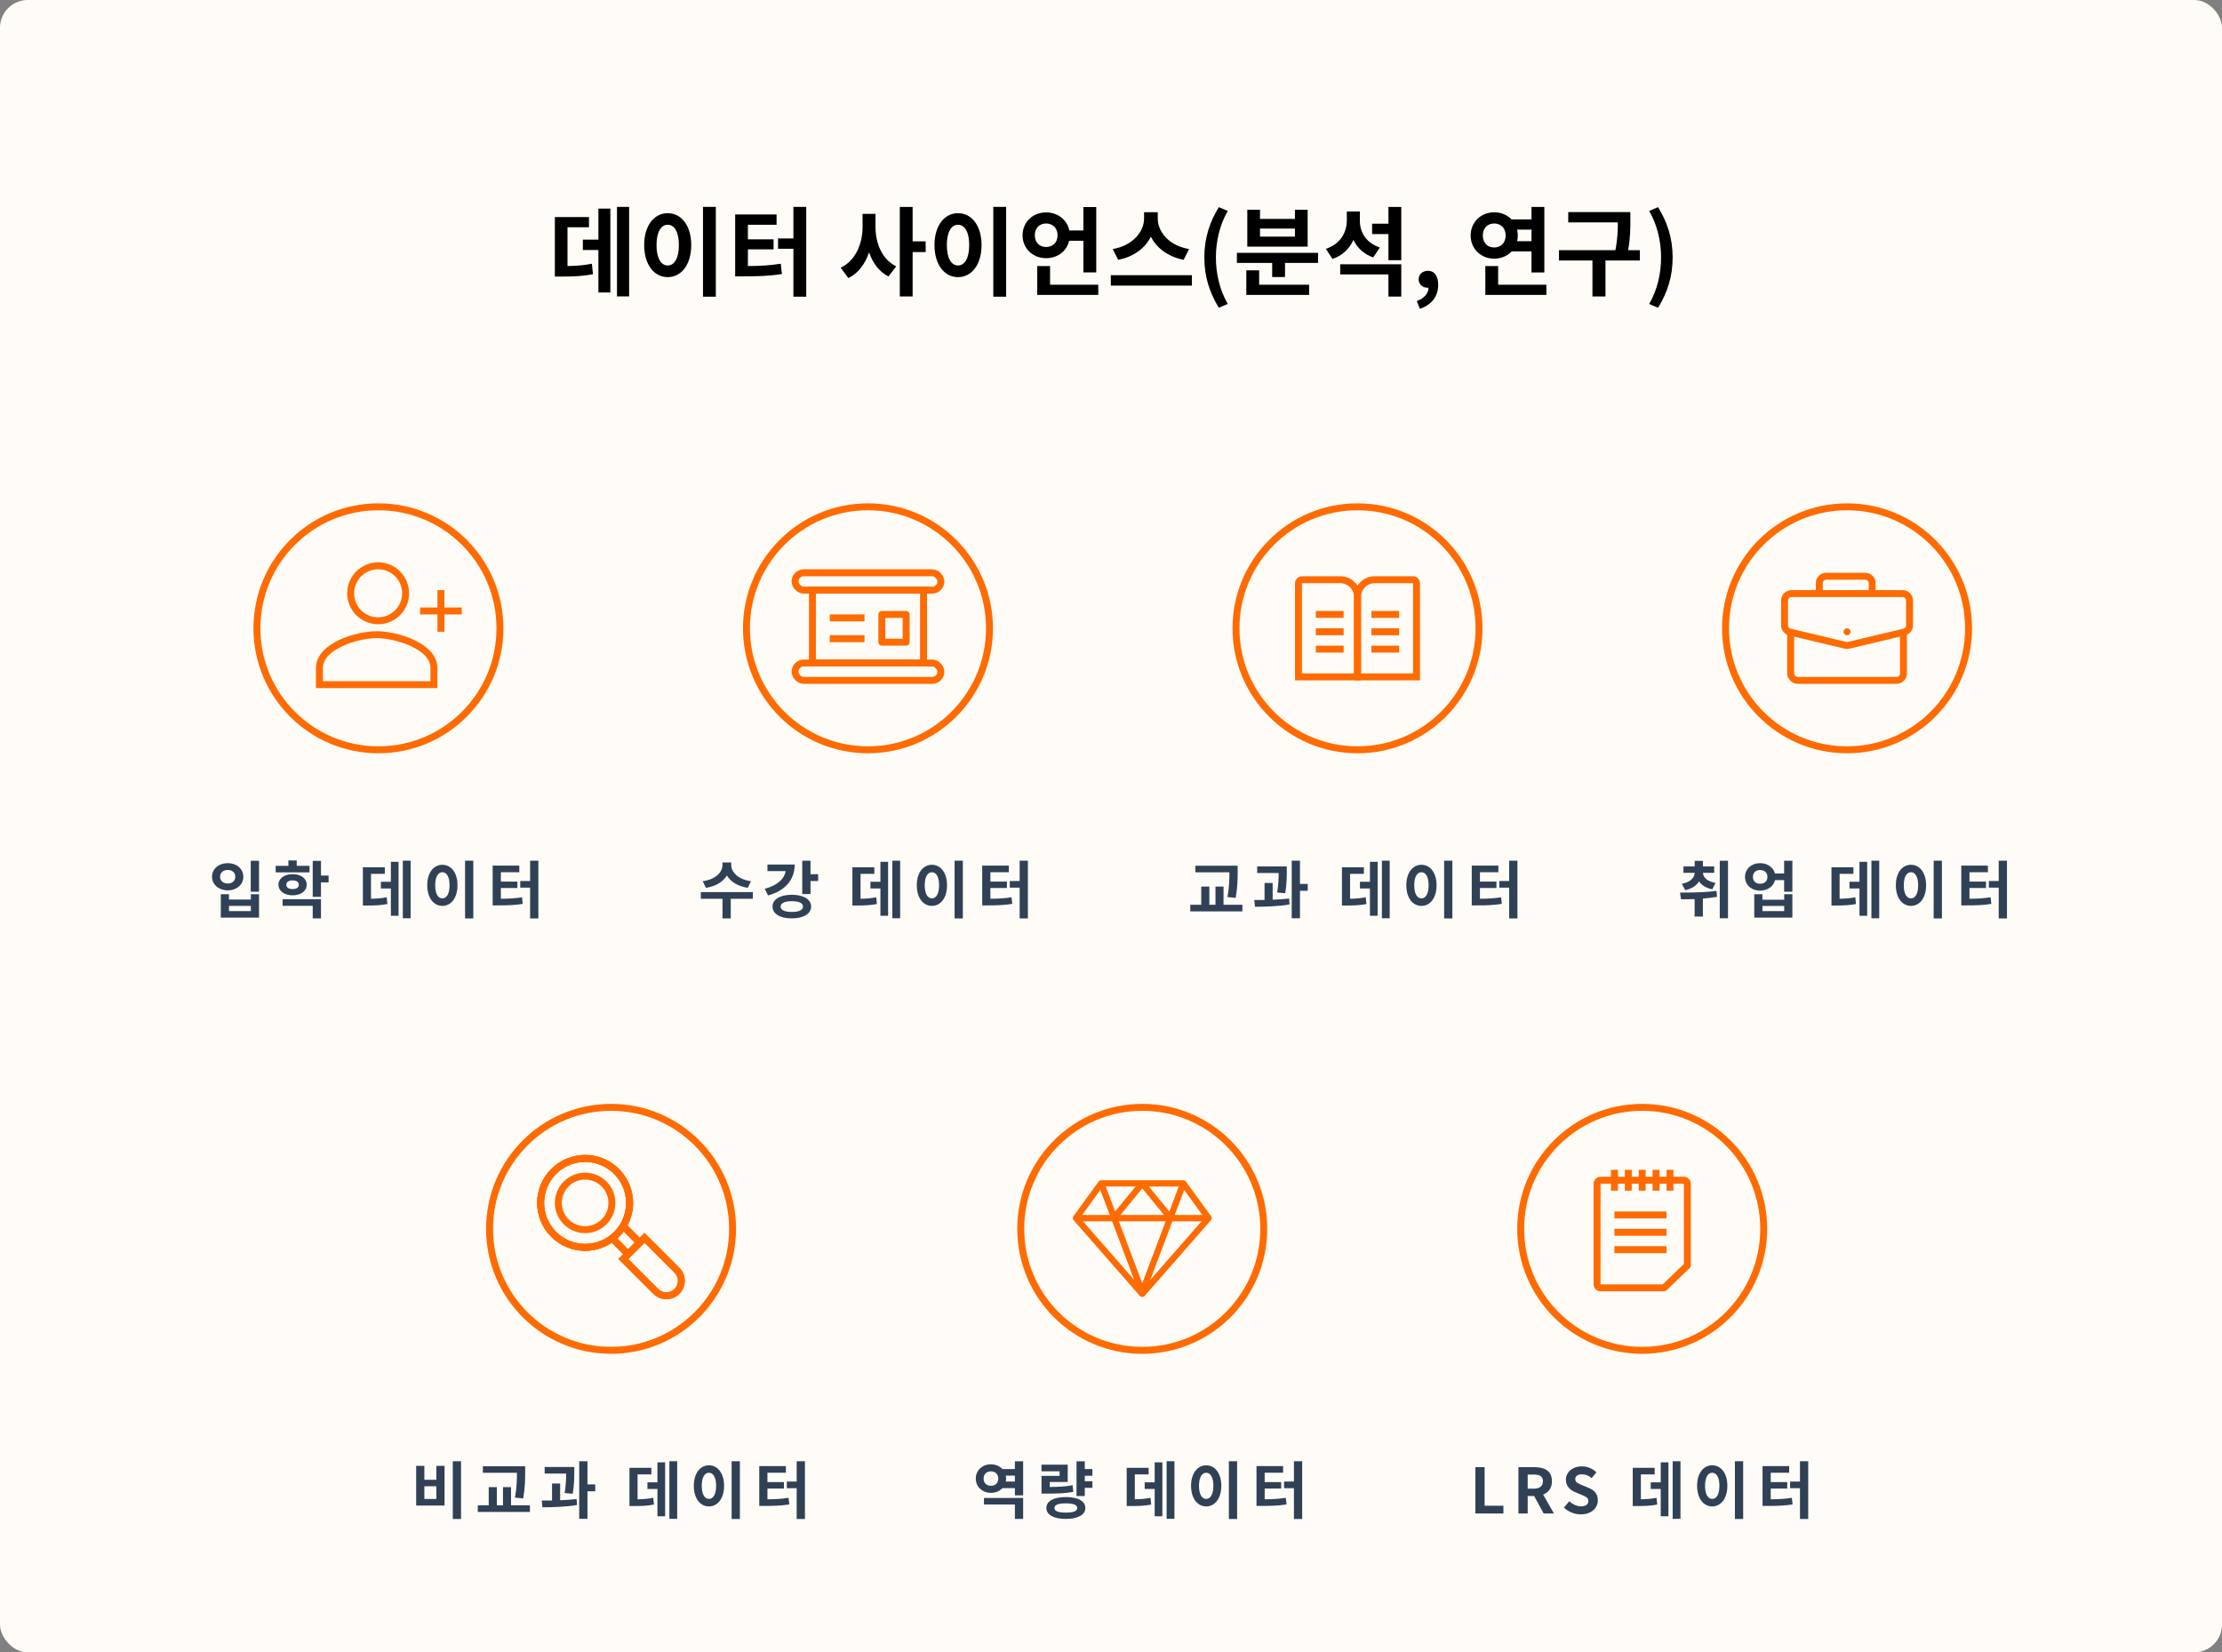 <svg width="640" height="476" viewBox="0 0 640 476" fill="none" xmlns="http://www.w3.org/2000/svg">
<rect x="0" y="0" width="640" height="476" fill="#808080" stroke="none"/>
<rect width="640" height="476" rx="8" fill="#FFFCF7"/>
<path d="M163.454 65.472H169.642V62.532H159.814V79.668H161.578C165.358 79.668 167.906 79.556 170.79 78.996L170.482 75.972C168.214 76.42 166.142 76.588 163.454 76.644V65.472ZM172.358 69.028H167.878V72.024H172.358V84.26H175.802V60.096H172.358V69.028ZM177.706 59.592V85.38H181.206V59.592H177.706ZM202.483 59.592V85.464H206.179V59.592H202.483ZM192.319 61.412C188.427 61.412 185.543 64.94 185.543 70.596C185.543 76.28 188.427 79.836 192.319 79.836C196.211 79.836 199.095 76.28 199.095 70.596C199.095 64.94 196.211 61.412 192.319 61.412ZM192.319 64.744C194.223 64.744 195.539 66.788 195.539 70.596C195.539 74.432 194.223 76.476 192.319 76.476C190.415 76.476 189.099 74.432 189.099 70.596C189.099 66.788 190.415 64.744 192.319 64.744ZM215.417 71.828H222.809V68.944H215.417V64.744H223.677V61.776H211.749V79.612H213.849C218.189 79.612 221.493 79.528 225.217 78.94L224.881 75.972C221.717 76.476 218.889 76.616 215.417 76.644V71.828ZM228.521 59.592V68.692H224.097V71.66H228.521V85.464H232.217V59.592H228.521ZM252.167 61.608H248.443V65.36C248.443 70.148 246.483 75.076 242.143 77.12L244.355 80.116C247.267 78.688 249.199 75.972 250.319 72.696C251.383 75.776 253.203 78.268 255.891 79.64L258.131 76.728C253.987 74.684 252.167 70.008 252.167 65.36V61.608ZM266.615 69.532H262.863V59.62H259.167V85.408H262.863V72.612H266.615V69.532ZM286.101 59.592V85.464H289.797V59.592H286.101ZM275.937 61.412C272.045 61.412 269.161 64.94 269.161 70.596C269.161 76.28 272.045 79.836 275.937 79.836C279.829 79.836 282.713 76.28 282.713 70.596C282.713 64.94 279.829 61.412 275.937 61.412ZM275.937 64.744C277.841 64.744 279.157 66.788 279.157 70.596C279.157 74.432 277.841 76.476 275.937 76.476C274.033 76.476 272.717 74.432 272.717 70.596C272.717 66.788 274.033 64.744 275.937 64.744ZM298.054 67.796C298.054 65.668 299.454 64.38 301.302 64.38C303.178 64.38 304.606 65.668 304.606 67.796C304.606 69.896 303.178 71.156 301.302 71.156C299.454 71.156 298.054 69.896 298.054 67.796ZM312.054 69.364V78.464H315.75V59.648H312.054V66.396H307.994C307.35 63.288 304.634 61.188 301.302 61.188C297.494 61.188 294.526 63.96 294.526 67.796C294.526 71.576 297.494 74.376 301.302 74.376C304.606 74.376 307.266 72.36 307.938 69.364H312.054ZM302.45 82.02V76.644H298.754V84.96H316.338V82.02H302.45ZM342.488 71.744C336.664 70.764 333.472 66.76 333.472 62.98V61.132H329.524V62.98C329.524 66.676 326.304 70.764 320.508 71.744L322.076 74.852C326.556 73.984 329.832 71.464 331.484 68.188C333.136 71.464 336.44 73.956 340.92 74.852L342.488 71.744ZM319.948 79.276V82.272H343.3V79.276H319.948ZM351.054 88.656L353.63 87.564C351.278 83.476 350.214 78.772 350.214 74.152C350.214 69.588 351.278 64.856 353.63 60.768L351.054 59.676C348.422 63.988 346.882 68.58 346.882 74.152C346.882 79.78 348.422 84.316 351.054 88.656ZM372.976 68.16H362.924V65.836H372.976V68.16ZM376.644 60.432H372.976V63.064H362.924V60.432H359.256V71.044H376.644V60.432ZM362.672 77.876H358.976V84.96H377.064V82.02H362.672V77.876ZM356.26 72.836V75.748H366.424V79.808H370.12V75.748H379.64V72.836H356.26ZM397.446 71.296C393.386 69.952 391.678 66.816 391.678 63.596V60.936H387.926V63.372C387.926 66.872 386.162 70.288 381.878 71.688L383.81 74.6C386.722 73.592 388.71 71.604 389.83 69.112C390.922 71.38 392.77 73.2 395.514 74.152L397.446 71.296ZM386.022 79.052H399.91V85.436H403.606V76.14H386.022V79.052ZM399.91 59.62V64.436H395.206V67.432H399.91V74.964H403.606V59.62H399.91ZM408.952 88.964C412.34 87.844 414.244 85.352 414.244 82.076C414.244 79.528 413.18 78.016 411.276 78.016C409.82 78.016 408.616 78.968 408.616 80.452C408.616 82.02 409.848 82.888 411.192 82.888C411.276 82.888 411.36 82.888 411.444 82.888C411.472 84.456 410.268 85.912 408.084 86.724L408.952 88.964ZM427.089 67.824C427.089 65.696 428.489 64.38 430.365 64.38C432.269 64.38 433.669 65.696 433.669 67.824C433.669 69.98 432.269 71.296 430.365 71.296C428.489 71.296 427.089 69.98 427.089 67.824ZM441.117 66.144V69.476H436.973C437.113 68.972 437.169 68.384 437.169 67.824C437.169 67.236 437.085 66.676 436.973 66.144H441.117ZM441.117 72.416V78.492H444.813V59.62H441.117V63.204H435.377C434.117 61.916 432.381 61.16 430.365 61.16C426.557 61.16 423.589 63.988 423.589 67.824C423.589 71.688 426.557 74.516 430.365 74.516C432.381 74.516 434.173 73.732 435.433 72.416H441.117ZM431.513 82.02V76.644H427.817V84.96H445.401V82.02H431.513ZM472.335 72.08H468.947C469.591 68.468 469.591 65.836 469.591 63.428V61.104H451.699V64.072H465.979C465.979 66.284 465.923 68.804 465.279 72.08H449.039V75.048H458.671V85.408H462.423V75.048H472.335V72.08ZM477.568 88.656C480.228 84.316 481.768 79.78 481.768 74.152C481.768 68.58 480.228 63.988 477.568 59.676L475.02 60.768C477.372 64.856 478.436 69.588 478.436 74.152C478.436 78.772 477.372 83.476 475.02 87.564L477.568 88.656Z" fill="black"/>
<path d="M72.215 247.97V256.88H74.609V247.97H72.215ZM63.593 257.6V264.35H74.609V257.6H72.251V259.148H65.951V257.6H63.593ZM65.951 260.966H72.251V262.46H65.951V260.966ZM65.591 248.654C63.017 248.654 61.072 250.292 61.072 252.56C61.072 254.846 63.017 256.484 65.591 256.484C68.165 256.484 70.091 254.846 70.091 252.56C70.091 250.292 68.165 248.654 65.591 248.654ZM65.591 250.616C66.85 250.616 67.769 251.354 67.769 252.56C67.769 253.802 66.85 254.522 65.591 254.522C64.331 254.522 63.395 253.802 63.395 252.56C63.395 251.354 64.331 250.616 65.591 250.616ZM89.153 249.428H85.463V247.88H83.069V249.428H79.397V251.3H89.153V249.428ZM82.475 254.864C82.475 254.036 83.195 253.622 84.275 253.622C85.337 253.622 86.075 254.036 86.075 254.864C86.075 255.71 85.337 256.124 84.275 256.124C83.195 256.124 82.475 255.71 82.475 254.864ZM88.343 254.864C88.343 253.064 86.669 251.822 84.275 251.822C81.899 251.822 80.207 253.064 80.207 254.864C80.207 256.682 81.899 257.924 84.275 257.924C86.669 257.924 88.343 256.682 88.343 254.864ZM81.395 260.948H90.071V264.566H92.447V259.04H81.395V260.948ZM94.643 252.236H92.447V247.988H90.071V258.356H92.447V254.198H94.643V252.236ZM106.86 251.732H110.838V249.842H104.52V260.858H105.654C108.084 260.858 109.722 260.786 111.576 260.426L111.378 258.482C109.92 258.77 108.588 258.878 106.86 258.914V251.732ZM112.584 254.018H109.704V255.944H112.584V263.81H114.798V248.276H112.584V254.018ZM116.022 247.952V264.53H118.272V247.952H116.022ZM133.95 247.952V264.584H136.326V247.952H133.95ZM127.416 249.122C124.914 249.122 123.06 251.39 123.06 255.026C123.06 258.68 124.914 260.966 127.416 260.966C129.918 260.966 131.772 258.68 131.772 255.026C131.772 251.39 129.918 249.122 127.416 249.122ZM127.416 251.264C128.64 251.264 129.486 252.578 129.486 255.026C129.486 257.492 128.64 258.806 127.416 258.806C126.192 258.806 125.346 257.492 125.346 255.026C125.346 252.578 126.192 251.264 127.416 251.264ZM144.265 255.818H149.017V253.964H144.265V251.264H149.575V249.356H141.907V260.822H143.257C146.047 260.822 148.171 260.768 150.565 260.39L150.349 258.482C148.315 258.806 146.497 258.896 144.265 258.914V255.818ZM152.689 247.952V253.802H149.845V255.71H152.689V264.584H155.065V247.952H152.689Z" fill="#304156"/>
<circle cx="109" cy="181" r="35" stroke="#FF6B00" stroke-width="2"/>
<path d="M108.492 182.833C102.988 182.833 92 186.049 92 192.434V197.234H124.984V192.434C124.984 186.049 113.996 182.833 108.492 182.833Z" stroke="#FF6B00" stroke-width="2"/>
<circle cx="108.912" cy="170.916" r="7.916" stroke="#FF6B00" stroke-width="2"/>
<line x1="121" y1="176" x2="133" y2="176" stroke="#FF6B00" stroke-width="2"/>
<line x1="127" y1="170" x2="127" y2="182" stroke="#FF6B00" stroke-width="2"/>
<path d="M216.292 253.856C212.53 253.334 210.622 251.174 210.622 249.248V248.456H208.084V249.248C208.084 251.192 206.194 253.334 202.414 253.856L203.314 255.764C206.212 255.332 208.3 253.982 209.362 252.2C210.424 253.982 212.494 255.332 215.392 255.764L216.292 253.856ZM216.832 256.988H201.856V258.914H208.102V264.566H210.478V258.914H216.832V256.988ZM221.045 249.05V250.94H226.283C225.923 253.208 223.889 255.08 220.271 256.052L221.225 257.96C226.121 256.592 228.893 253.514 228.893 249.05H221.045ZM228.065 262.712C226.049 262.712 224.843 262.19 224.843 261.164C224.843 260.138 226.049 259.616 228.065 259.616C230.081 259.616 231.287 260.138 231.287 261.164C231.287 262.19 230.081 262.712 228.065 262.712ZM228.065 257.762C224.717 257.762 222.503 259.076 222.503 261.164C222.503 263.252 224.717 264.566 228.065 264.566C231.413 264.566 233.627 263.252 233.627 261.164C233.627 259.076 231.413 257.762 228.065 257.762ZM233.447 251.84V247.952H231.071V257.546H233.447V253.802H235.643V251.84H233.447ZM247.86 251.732H251.838V249.842H245.52V260.858H246.654C249.084 260.858 250.722 260.786 252.576 260.426L252.378 258.482C250.92 258.77 249.588 258.878 247.86 258.914V251.732ZM253.584 254.018H250.704V255.944H253.584V263.81H255.798V248.276H253.584V254.018ZM257.022 247.952V264.53H259.272V247.952H257.022ZM274.95 247.952V264.584H277.326V247.952H274.95ZM268.416 249.122C265.914 249.122 264.06 251.39 264.06 255.026C264.06 258.68 265.914 260.966 268.416 260.966C270.918 260.966 272.772 258.68 272.772 255.026C272.772 251.39 270.918 249.122 268.416 249.122ZM268.416 251.264C269.64 251.264 270.486 252.578 270.486 255.026C270.486 257.492 269.64 258.806 268.416 258.806C267.192 258.806 266.346 257.492 266.346 255.026C266.346 252.578 267.192 251.264 268.416 251.264ZM285.265 255.818H290.017V253.964H285.265V251.264H290.575V249.356H282.907V260.822H284.257C287.047 260.822 289.171 260.768 291.565 260.39L291.349 258.482C289.315 258.806 287.497 258.896 285.265 258.914V255.818ZM293.689 247.952V253.802H290.845V255.71H293.689V264.584H296.065V247.952H293.689Z" fill="#304156"/>
<circle cx="250" cy="181" r="35" stroke="#FF6B00" stroke-width="2"/>
<rect x="234" y="170" width="32" height="21" stroke="#FF6B00" stroke-width="2"/>
<rect x="254" y="177" width="7" height="8" stroke="#FF6B00" stroke-width="2" stroke-linejoin="round"/>
<rect x="229" y="165" width="42" height="5" rx="2.5" stroke="#FF6B00" stroke-width="2" stroke-linejoin="round"/>
<rect x="229" y="191" width="42" height="5" rx="2.5" stroke="#FF6B00" stroke-width="2" stroke-linejoin="round"/>
<path d="M239 178H249" stroke="#FF6B00" stroke-width="2"/>
<path d="M239 184H249" stroke="#FF6B00" stroke-width="2"/>
<path d="M355.924 258.662C356.482 255.314 356.482 253.028 356.482 250.994V249.392H344.296V251.282H354.106C354.106 253.19 354.088 255.422 353.548 258.428L355.924 258.662ZM352.414 260.642V255.404H350.092V260.642H348.328V255.404H345.988V260.642H342.838V262.55H357.85V260.642H352.414ZM370.181 257.312C370.631 254.576 370.631 252.56 370.631 250.958V249.608H362.099V251.498H368.291C368.291 252.974 368.237 254.756 367.859 257.114L370.181 257.312ZM366.563 254.36H364.223V259.256C363.179 259.274 362.171 259.274 361.253 259.274L361.469 261.218C364.349 261.2 368.057 261.128 371.423 260.552L371.297 258.842C369.785 259.022 368.165 259.13 366.563 259.184V254.36ZM376.661 254.63H374.429V247.952H372.053V264.53H374.429V256.61H376.661V254.63ZM388.86 251.732H392.838V249.842H386.52V260.858H387.654C390.084 260.858 391.722 260.786 393.576 260.426L393.378 258.482C391.92 258.77 390.588 258.878 388.86 258.914V251.732ZM394.584 254.018H391.704V255.944H394.584V263.81H396.798V248.276H394.584V254.018ZM398.022 247.952V264.53H400.272V247.952H398.022ZM415.95 247.952V264.584H418.326V247.952H415.95ZM409.416 249.122C406.914 249.122 405.06 251.39 405.06 255.026C405.06 258.68 406.914 260.966 409.416 260.966C411.918 260.966 413.772 258.68 413.772 255.026C413.772 251.39 411.918 249.122 409.416 249.122ZM409.416 251.264C410.64 251.264 411.486 252.578 411.486 255.026C411.486 257.492 410.64 258.806 409.416 258.806C408.192 258.806 407.346 257.492 407.346 255.026C407.346 252.578 408.192 251.264 409.416 251.264ZM426.265 255.818H431.017V253.964H426.265V251.264H431.575V249.356H423.907V260.822H425.257C428.047 260.822 430.171 260.768 432.565 260.39L432.349 258.482C430.315 258.806 428.497 258.896 426.265 258.914V255.818ZM434.689 247.952V253.802H431.845V255.71H434.689V264.584H437.065V247.952H434.689Z" fill="#304156"/>
<circle cx="391" cy="181" r="35" stroke="#FF6B00" stroke-width="2"/>
<path d="M374 168C374 167.448 374.448 167 375 167H386C388.761 167 391 169.239 391 172V195H374V168Z" stroke="#FF6B00" stroke-width="2"/>
<path d="M408 168C408 167.448 407.552 167 407 167H396C393.239 167 391 169.239 391 172V195H408V168Z" stroke="#FF6B00" stroke-width="2"/>
<line x1="379" y1="177" x2="387" y2="177" stroke="#FF6B00" stroke-width="2"/>
<line x1="395" y1="177" x2="403" y2="177" stroke="#FF6B00" stroke-width="2"/>
<line x1="379" y1="182" x2="387" y2="182" stroke="#FF6B00" stroke-width="2"/>
<line x1="395" y1="182" x2="403" y2="182" stroke="#FF6B00" stroke-width="2"/>
<line x1="379" y1="187" x2="387" y2="187" stroke="#FF6B00" stroke-width="2"/>
<line x1="395" y1="187" x2="403" y2="187" stroke="#FF6B00" stroke-width="2"/>
<path d="M485.386 256.43C487.312 256.034 488.626 255.116 489.364 253.91C490.102 254.99 491.344 255.818 493.198 256.178L494.116 254.342C491.704 253.91 490.57 252.758 490.498 251.444H493.738V249.608H490.498V247.988H488.122V249.608H484.882V251.444H488.122C488.05 252.848 486.916 254.126 484.432 254.594L485.386 256.43ZM494.404 256.646C490.93 257.114 486.916 257.132 483.892 257.132L484.18 259.058C485.368 259.058 486.7 259.058 488.104 259.004V264.044H490.48V258.86C491.83 258.752 493.216 258.59 494.548 258.356L494.404 256.646ZM495.34 247.97V264.53H497.716V247.97H495.34ZM513.899 262.46H507.635V260.984H513.899V262.46ZM513.899 259.184H507.635V257.6H505.277V264.35H516.257V257.6H513.899V259.184ZM506.969 254.594C505.763 254.594 504.881 253.856 504.881 252.614C504.881 251.372 505.763 250.634 506.969 250.634C508.193 250.634 509.075 251.372 509.075 252.614C509.075 253.856 508.193 254.594 506.969 254.594ZM513.881 247.97V251.624H511.235C510.767 249.86 509.075 248.654 506.969 248.654C504.485 248.654 502.613 250.31 502.613 252.614C502.613 254.918 504.485 256.574 506.969 256.574C509.111 256.574 510.803 255.35 511.253 253.55H513.881V256.88H516.257V247.97H513.881ZM529.86 251.732H533.838V249.842H527.52V260.858H528.654C531.084 260.858 532.722 260.786 534.576 260.426L534.378 258.482C532.92 258.77 531.588 258.878 529.86 258.914V251.732ZM535.584 254.018H532.704V255.944H535.584V263.81H537.798V248.276H535.584V254.018ZM539.022 247.952V264.53H541.272V247.952H539.022ZM556.95 247.952V264.584H559.326V247.952H556.95ZM550.416 249.122C547.914 249.122 546.06 251.39 546.06 255.026C546.06 258.68 547.914 260.966 550.416 260.966C552.918 260.966 554.772 258.68 554.772 255.026C554.772 251.39 552.918 249.122 550.416 249.122ZM550.416 251.264C551.64 251.264 552.486 252.578 552.486 255.026C552.486 257.492 551.64 258.806 550.416 258.806C549.192 258.806 548.346 257.492 548.346 255.026C548.346 252.578 549.192 251.264 550.416 251.264ZM567.265 255.818H572.017V253.964H567.265V251.264H572.575V249.356H564.907V260.822H566.257C569.047 260.822 571.171 260.768 573.565 260.39L573.349 258.482C571.315 258.806 569.497 258.896 567.265 258.914V255.818ZM575.689 247.952V253.802H572.845V255.71H575.689V264.584H578.065V247.952H575.689Z" fill="#304156"/>
<circle cx="532" cy="181" r="35" stroke="#FF6B00" stroke-width="2"/>
<rect x="515.75" y="171.172" width="32.5" height="24.828" rx="2" stroke="#FF6B00" stroke-width="2"/>
<path d="M514 173C514 171.895 514.895 171 516 171H548C549.105 171 550 171.895 550 173V180.135C550 181.061 549.364 181.866 548.463 182.08L532.463 185.89C532.159 185.962 531.841 185.962 531.537 185.89L515.537 182.08C514.636 181.866 514 181.061 514 180.135V173Z" fill="#FFFCF7" stroke="#FF6B00" stroke-width="2"/>
<path d="M524 170.849V168C524 166.895 524.895 166 526 166H537.234C538.339 166 539.234 166.895 539.234 168V170.849" stroke="#FF6B00" stroke-width="2"/>
<circle cx="532" cy="182" r="1" fill="#FF6B00"/>
<path d="M130.417 420.952V437.584H132.793V420.952H130.417ZM119.869 422.284V433.714H128.041V422.284H125.683V426.298H122.227V422.284H119.869ZM122.227 428.152H125.683V431.824H122.227V428.152ZM150.704 431.662C151.262 428.314 151.262 426.028 151.262 423.994V422.392H139.076V424.282H148.886C148.886 426.19 148.868 428.422 148.328 431.428L150.704 431.662ZM147.194 433.642V428.404H144.872V433.642H143.108V428.404H140.768V433.642H137.618V435.55H152.63V433.642H147.194ZM164.96 430.312C165.41 427.576 165.41 425.56 165.41 423.958V422.608H156.878V424.498H163.07C163.07 425.974 163.016 427.756 162.638 430.114L164.96 430.312ZM161.342 427.36H159.002V432.256C157.958 432.274 156.95 432.274 156.032 432.274L156.248 434.218C159.128 434.2 162.836 434.128 166.202 433.552L166.076 431.842C164.564 432.022 162.944 432.13 161.342 432.184V427.36ZM171.44 427.63H169.208V420.952H166.832V437.53H169.208V429.61H171.44V427.63ZM183.639 424.732H187.617V422.842H181.299V433.858H182.433C184.863 433.858 186.501 433.786 188.355 433.426L188.157 431.482C186.699 431.77 185.367 431.878 183.639 431.914V424.732ZM189.363 427.018H186.483V428.944H189.363V436.81H191.577V421.276H189.363V427.018ZM192.801 420.952V437.53H195.051V420.952H192.801ZM210.73 420.952V437.584H213.106V420.952H210.73ZM204.196 422.122C201.694 422.122 199.84 424.39 199.84 428.026C199.84 431.68 201.694 433.966 204.196 433.966C206.698 433.966 208.552 431.68 208.552 428.026C208.552 424.39 206.698 422.122 204.196 422.122ZM204.196 424.264C205.42 424.264 206.266 425.578 206.266 428.026C206.266 430.492 205.42 431.806 204.196 431.806C202.972 431.806 202.126 430.492 202.126 428.026C202.126 425.578 202.972 424.264 204.196 424.264ZM221.044 428.818H225.796V426.964H221.044V424.264H226.354V422.356H218.686V433.822H220.036C222.826 433.822 224.95 433.768 227.344 433.39L227.128 431.482C225.094 431.806 223.276 431.896 221.044 431.914V428.818ZM229.468 420.952V426.802H226.624V428.71H229.468V437.584H231.844V420.952H229.468Z" fill="#304156"/>
<circle cx="176" cy="354" r="35" stroke="#FF6B00" stroke-width="2"/>
<rect x="175.199" y="355.581" width="4.716" height="8.084" transform="rotate(-45 175.199 355.581)" stroke="#FF6B00" stroke-width="2"/>
<rect x="175.199" y="355.581" width="4.716" height="8.084" transform="rotate(-45 175.199 355.581)" stroke="#FF6B00" stroke-width="2"/>
<path d="M179.536 362.677L185.629 356.584L194.971 365.925C196.653 367.607 196.653 370.335 194.971 372.018V372.018C193.288 373.701 190.56 373.701 188.877 372.018L179.536 362.677Z" stroke="#FF6B00" stroke-width="2"/>
<path d="M179.536 362.677L185.629 356.584L194.971 365.925C196.653 367.607 196.653 370.335 194.971 372.018V372.018C193.288 373.701 190.56 373.701 188.877 372.018L179.536 362.677Z" stroke="#FF6B00" stroke-width="2"/>
<circle cx="168.53" cy="346.53" r="12.81" transform="rotate(-45 168.53 346.53)" fill="#FFFCF7"/>
<circle cx="168.53" cy="346.53" r="12.81" transform="rotate(-45 168.53 346.53)" stroke="#FF6B00" stroke-width="2"/>
<circle cx="168.53" cy="346.53" r="12.81" transform="rotate(-45 168.53 346.53)" stroke="#FF6B00" stroke-width="2"/>
<circle cx="168.53" cy="346.53" r="12.81" transform="rotate(-45 168.53 346.53)" stroke="#FF6B00" stroke-width="2"/>
<circle cx="168.531" cy="346.53" r="7.714" transform="rotate(-45 168.531 346.53)" fill="#FFFCF7" stroke="#FF6B00" stroke-width="2"/>
<path d="M283.412 433.408H292.322V437.566H294.698V431.536H283.412V433.408ZM289.694 426.802C289.748 426.514 289.784 426.226 289.784 425.938C289.784 425.632 289.748 425.362 289.694 425.092H292.322V426.802H289.694ZM285.41 428.026C284.204 428.026 283.304 427.252 283.304 425.938C283.304 424.642 284.204 423.868 285.41 423.868C286.634 423.868 287.534 424.642 287.534 425.938C287.534 427.252 286.634 428.026 285.41 428.026ZM292.322 420.97V423.202H288.74C287.948 422.356 286.76 421.834 285.41 421.834C282.962 421.834 281.054 423.562 281.054 425.938C281.054 428.332 282.962 430.06 285.41 430.06C286.742 430.06 287.93 429.538 288.722 428.692H292.322V430.78H294.698V420.97H292.322ZM299.991 425.164V430.276H301.413C304.725 430.276 306.831 430.204 309.135 429.772L308.937 427.864C306.867 428.242 305.049 428.35 302.349 428.368V426.928H307.533V421.942H299.973V423.85H305.193V425.164H299.991ZM306.993 435.748C304.833 435.748 303.717 435.334 303.717 434.416C303.717 433.498 304.833 433.084 306.993 433.084C309.153 433.084 310.269 433.498 310.269 434.416C310.269 435.334 309.153 435.748 306.993 435.748ZM306.993 431.266C303.537 431.266 301.377 432.418 301.377 434.416C301.377 436.396 303.537 437.566 306.993 437.566C310.449 437.566 312.609 436.396 312.609 434.416C312.609 432.418 310.449 431.266 306.993 431.266ZM314.643 425.128V423.202H312.447V420.97H310.071V430.96H312.447V428.62H314.643V426.694H312.447V425.128H314.643ZM326.86 424.732H330.838V422.842H324.52V433.858H325.654C328.084 433.858 329.722 433.786 331.576 433.426L331.378 431.482C329.92 431.77 328.588 431.878 326.86 431.914V424.732ZM332.584 427.018H329.704V428.944H332.584V436.81H334.798V421.276H332.584V427.018ZM336.022 420.952V437.53H338.272V420.952H336.022ZM353.95 420.952V437.584H356.326V420.952H353.95ZM347.416 422.122C344.914 422.122 343.06 424.39 343.06 428.026C343.06 431.68 344.914 433.966 347.416 433.966C349.918 433.966 351.772 431.68 351.772 428.026C351.772 424.39 349.918 422.122 347.416 422.122ZM347.416 424.264C348.64 424.264 349.486 425.578 349.486 428.026C349.486 430.492 348.64 431.806 347.416 431.806C346.192 431.806 345.346 430.492 345.346 428.026C345.346 425.578 346.192 424.264 347.416 424.264ZM364.265 428.818H369.017V426.964H364.265V424.264H369.575V422.356H361.907V433.822H363.257C366.047 433.822 368.171 433.768 370.565 433.39L370.349 431.482C368.315 431.806 366.497 431.896 364.265 431.914V428.818ZM372.689 420.952V426.802H369.845V428.71H372.689V437.584H375.065V420.952H372.689Z" fill="#304156"/>
<circle cx="329" cy="354.001" r="35" stroke="#FF6B00" stroke-width="2"/>
<path d="M316.44 340.37L309.165 350.373C308.925 350.705 308.95 351.203 309.222 351.51L328.319 373.336C328.659 373.722 329.343 373.722 329.683 373.336L348.781 351.51C349.053 351.203 349.078 350.705 348.838 350.373L341.562 340.37C341.393 340.14 341.109 339.998 340.823 340H317.179C316.858 339.99 316.595 340.184 316.44 340.37H316.44ZM318.501 341.819H327.069L321.2 348.995L318.501 341.819ZM330.92 341.819H339.502L336.803 349.01L330.92 341.819ZM329.002 342.345L335.268 350.004H322.735L329.002 342.345ZM316.923 342.8L319.638 350.005H311.695L316.923 342.8ZM341.08 342.8L346.309 350.005H338.366L341.08 342.8ZM311.922 351.823H320.32L326.686 368.704L311.922 351.823ZM322.266 351.823H335.737L329.002 369.685L322.266 351.823ZM337.684 351.823H346.082L331.333 368.69L337.684 351.823Z" fill="#FF6B00"/>
<path d="M424.948 436H433.03V433.768H427.612V422.662H424.948V436ZM437.354 436H440.018V430.96H441.872L444.608 436H447.578L444.464 430.546C445.994 429.952 447.002 428.71 447.002 426.712C447.002 423.652 444.788 422.662 441.998 422.662H437.354V436ZM440.018 428.854V424.786H441.746C443.456 424.786 444.41 425.272 444.41 426.712C444.41 428.134 443.456 428.854 441.746 428.854H440.018ZM455.32 436.252C458.398 436.252 460.216 434.398 460.216 432.22C460.216 430.294 459.154 429.268 457.534 428.602L455.788 427.864C454.654 427.414 453.718 427.072 453.718 426.118C453.718 425.236 454.456 424.714 455.626 424.714C456.724 424.714 457.606 425.11 458.452 425.812L459.802 424.138C458.722 423.04 457.174 422.428 455.626 422.428C452.926 422.428 451.018 424.102 451.018 426.28C451.018 428.224 452.368 429.304 453.718 429.862L455.5 430.618C456.688 431.122 457.498 431.428 457.498 432.418C457.498 433.354 456.76 433.948 455.374 433.948C454.204 433.948 452.944 433.354 451.99 432.472L450.46 434.308C451.756 435.55 453.538 436.252 455.32 436.252ZM472.615 424.732H476.593V422.842H470.275V433.858H471.409C473.839 433.858 475.477 433.786 477.331 433.426L477.133 431.482C475.675 431.77 474.343 431.878 472.615 431.914V424.732ZM478.339 427.018H475.459V428.944H478.339V436.81H480.553V421.276H478.339V427.018ZM481.777 420.952V437.53H484.027V420.952H481.777ZM499.705 420.952V437.584H502.081V420.952H499.705ZM493.171 422.122C490.669 422.122 488.815 424.39 488.815 428.026C488.815 431.68 490.669 433.966 493.171 433.966C495.673 433.966 497.527 431.68 497.527 428.026C497.527 424.39 495.673 422.122 493.171 422.122ZM493.171 424.264C494.395 424.264 495.241 425.578 495.241 428.026C495.241 430.492 494.395 431.806 493.171 431.806C491.947 431.806 491.101 430.492 491.101 428.026C491.101 425.578 491.947 424.264 493.171 424.264ZM510.02 428.818H514.772V426.964H510.02V424.264H515.33V422.356H507.662V433.822H509.012C511.802 433.822 513.926 433.768 516.32 433.39L516.104 431.482C514.07 431.806 512.252 431.896 510.02 431.914V428.818ZM518.444 420.952V426.802H515.6V428.71H518.444V437.584H520.82V420.952H518.444Z" fill="#304156"/>
<circle cx="473" cy="354" r="35" stroke="#FF6B00" stroke-width="2"/>
<path d="M479.303 371V372C479.561 372 479.81 371.9 479.996 371.721L479.303 371ZM486 364.561L486.693 365.281C486.889 365.093 487 364.833 487 364.561H486ZM461 341V341V339C459.895 339 459 339.895 459 341H461ZM461 370V341H459V370H461ZM461 370H461H459C459 371.105 459.895 372 461 372V370ZM479.303 370H461V372H479.303V370ZM479.996 371.721L486.693 365.281L485.307 363.84L478.61 370.279L479.996 371.721ZM485 341V364.561H487V341H485ZM485 341V341H487C487 339.895 486.105 339 485 339V341ZM461 341H485V339H461V341Z" fill="#FF6B00"/>
<line x1="465" y1="337" x2="465" y2="343" stroke="#FF6B00" stroke-width="2"/>
<line x1="469" y1="337" x2="469" y2="343" stroke="#FF6B00" stroke-width="2"/>
<line x1="473" y1="337" x2="473" y2="343" stroke="#FF6B00" stroke-width="2"/>
<line x1="477" y1="337" x2="477" y2="343" stroke="#FF6B00" stroke-width="2"/>
<line x1="481" y1="337" x2="481" y2="343" stroke="#FF6B00" stroke-width="2"/>
<line x1="465" y1="350" x2="480" y2="350" stroke="#FF6B00" stroke-width="2"/>
<line x1="465" y1="355" x2="480" y2="355" stroke="#FF6B00" stroke-width="2"/>
<line x1="465" y1="360" x2="480" y2="360" stroke="#FF6B00" stroke-width="2"/>
</svg>
